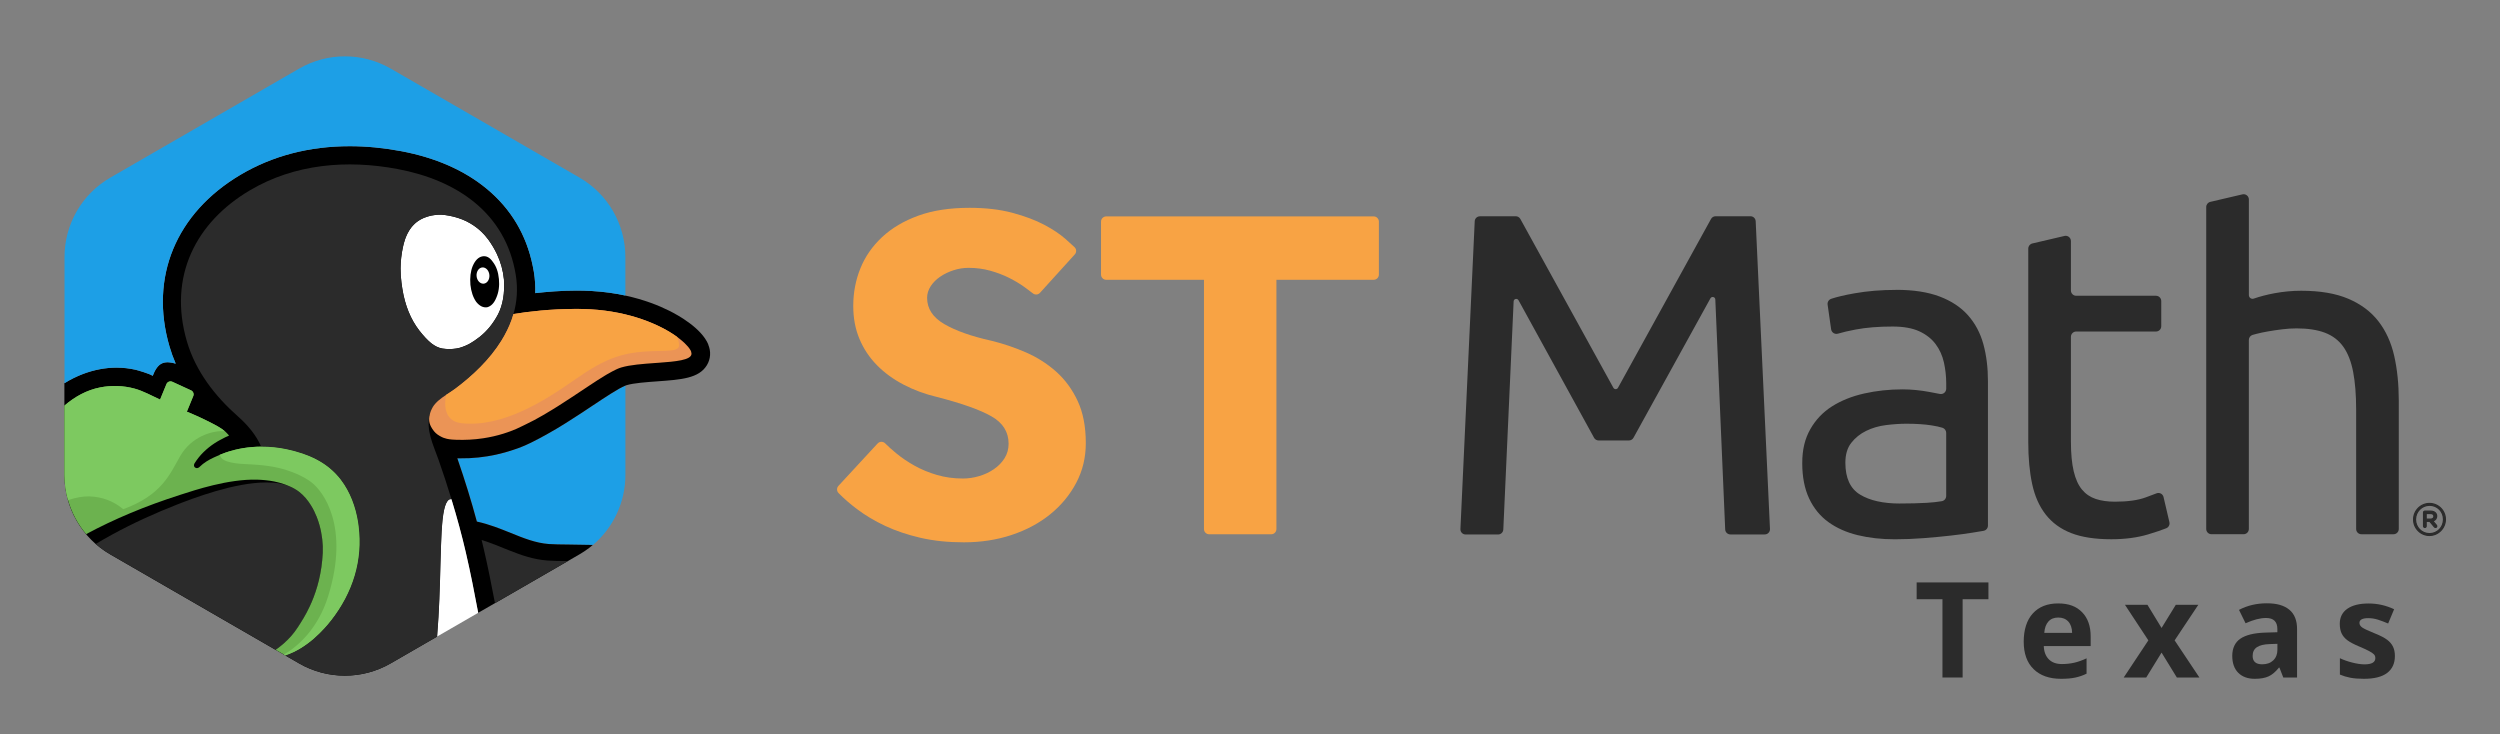 <?xml version="1.0" encoding="UTF-8"?> <svg xmlns="http://www.w3.org/2000/svg" xmlns:xlink="http://www.w3.org/1999/xlink" id="Layer_1" data-name="Layer 1" viewBox="0 0 961.76 282.39"><rect x="0" y="0" width="961.76" height="282.39" fill="#808080" stroke="none"/><defs><style> .cls-1 { fill: none; } .cls-2 { fill: #2b2b2b; } .cls-3 { fill: #fff; } .cls-4 { fill: #6cb24f; } .cls-5 { fill: #1d9fe6; } .cls-6 { fill: #7dc960; } .cls-7 { fill: #f8a344; } .cls-8 { clip-path: url(#clippath); } .cls-9 { fill: #eb9456; } </style><clipPath id="clippath"><rect class="cls-1" width="961.76" height="282.39"></rect></clipPath></defs><g class="cls-8"><path class="cls-5" d="M223.55,159c-4.2,2.76-8.46,5.46-12.85,7.92-4.19,2.33-8.51,4.66-13.11,6.12-4.37,1.49-8.92,2.48-13.51,2.96-2.3.24-4.61.35-6.92.32h-.01c-.38,0-.77,0-1.15-.01.04.12.07.23.1.34,2.81,8.12,5.29,16.15,7.4,24,4.79,1.05,8.98,2.74,13.06,4.39,4.9,1.99,9.52,3.86,14.62,4.25,1.83.14,4.66.17,7.94.21,2.47.03,5.66.06,8.98.15,7.83-6.63,12.49-16.42,12.49-26.89v-34.38c-2.64,1.06-7.95,4.6-12.68,7.75-1.44.96-2.89,1.92-4.34,2.88"></path><path d="M272.49,132.51c-2.65-6.26-11.42-11.17-15.08-12.99-3.94-1.97-9.61-4.25-16.85-5.82-1.93-.42-3.96-.79-6.12-1.09-.04,0-.08-.01-.12-.02-.94-.13-1.9-.24-2.88-.34-.21-.02-.42-.04-.63-.06-1.05-.1-2.11-.19-3.21-.25-1.9-.11-3.86-.16-5.85-.16h-.01c-5.86,0-11.31.48-15.84.98.09-2.68-.08-5.39-.52-8.11-.13-.77-.27-1.53-.43-2.28-2.44-12.06-8.41-22.08-17.79-29.81-8.58-7.08-19.65-11.93-32.88-14.42-6.69-1.26-13.33-1.9-19.73-1.9-15.6,0-29.75,3.71-42.07,11.01-24.85,14.75-35.05,39.44-27.28,66.05.65,2.23,1.45,4.44,2.39,6.61-1.67-.55-3.62-.8-5.11-.19-1.94.78-2.98,2.93-3.75,4.87-1.26-.89-6.08-2.23-6.66-2.36-2.35-.53-4.76-.79-7.18-.8-4.43-.02-8.85.87-12.99,2.44-2.49.94-4.88,2.14-7.13,3.55v35.32c0,12.59,6.72,24.22,17.62,30.52l72.64,41.94c5.45,3.15,11.54,4.72,17.62,4.72s12.17-1.57,17.62-4.72l17.86-10.31h0c.41-5.03.68-9.91.87-14.55,0-.04,0-.09,0-.13.83-20.16.25-35.64,3.7-37.99,0,0,.01,0,.02-.01.07-.04.14-.08.21-.11.23-.09.47-.1.72-.04,0,0,0,0,0,0,.5,1.64.98,3.28,1.46,4.93.03.11.06.22.1.33.43,1.49.84,2.99,1.25,4.48.07.25.14.5.21.75.37,1.37.72,2.73,1.07,4.1.08.33.17.66.26,1,.41,1.64.81,3.28,1.19,4.92,0,0,0,0,0,.01,1.78,7.66,3.3,15.4,4.75,23.15,0,0,0,.02,0,.03l1.44-.83,37.54-21.67s0,0,0,0c.6-.34,1.18-.71,1.76-1.09.16-.1.32-.21.47-.32.52-.35,1.03-.72,1.52-1.09.05-.04.11-.08.16-.12.42-.33,1.22-1,1.21-1-3.32-.09-6.51-.12-8.98-.15-3.28-.03-6.11-.07-7.94-.21-5.09-.39-9.72-2.27-14.61-4.25-4.07-1.65-8.27-3.34-13.06-4.39-2.11-7.84-4.59-15.87-7.4-24-.04-.11-.06-.23-.1-.34.39,0,.77,0,1.15.01h.01c2.31.03,4.62-.08,6.92-.32,4.6-.47,9.14-1.47,13.51-2.96,4.6-1.45,8.92-3.78,13.11-6.12,4.4-2.45,8.65-5.15,12.85-7.91,1.45-.95,2.9-1.92,4.34-2.88,4.73-3.15,10.04-6.69,12.68-7.75.21-.08.4-.16.58-.21,2.71-.81,7.52-1.15,11.77-1.46,9.27-.67,15.97-1.15,19.06-6.19,1.47-2.4,1.66-5.31.52-7.99"></path><path class="cls-3" d="M186.06,109.13c1.36-.11,2.35-1.6,2.21-3.32-.14-1.73-1.36-3.04-2.72-2.93-1.36.11-2.35,1.6-2.21,3.32.14,1.73,1.36,3.03,2.72,2.93"></path><path class="cls-3" d="M154.21,106.35c.11,1.62.32,3.23.58,4.84,0,0,0,0,0,.01,1.02,6.31,3.17,11.6,6.46,15.89,1.62,2.09,3.13,3.7,4.53,4.86.01.01.03.02.04.03.12.1.24.18.35.27.58.42,1.18.79,1.83,1.1.72.34,1.47.58,2.24.75,1.75.26,3.51.26,5.28-.01.7-.14,1.39-.31,2.06-.53,1.06-.35,2.09-.81,3.09-1.33,1.21-.69,2.47-1.54,3.8-2.58,2.88-2.26,5.26-5.18,7.14-8.75,0,0,0,0,0,0,1.85-3.66,2.6-8.12,2.25-13.38-.32-3.39-1.23-6.66-2.72-9.82-.9-1.9-2.01-3.75-3.33-5.57-.4-.54-.82-1.04-1.25-1.54-.1-.12-.2-.24-.31-.35-.35-.39-.72-.75-1.09-1.11-.29-.27-.58-.54-.88-.79-.03-.02-.05-.04-.08-.07-.63-.53-1.29-1.03-1.98-1.5-.04-.03-.09-.06-.13-.09-.39-.26-.78-.51-1.18-.74-.5-.29-1-.57-1.52-.82-.01,0-.03-.01-.04-.02-2.02-.97-4.24-1.68-6.65-2.13-.59-.12-1.2-.22-1.84-.29-.34-.03-.68-.06-1.02-.07-1.31-.05-2.64.07-3.93.33-.82.18-1.7.44-2.63.8-.02,0-.04.02-.07.03-.12.05-.23.1-.35.15-1.23.55-2.38,1.28-3.37,2.21-1.51,1.41-2.59,3.18-3.37,5.08-.01.04-.03.07-.04.11-.1.24-.18.49-.27.74-.18.51-.34,1.04-.49,1.6-.13.5-.24,1-.35,1.5-.55,2.63-.85,5.3-.89,7.98,0,.13,0,.26,0,.39,0,.73.02,1.46.06,2.19.01.22.02.44.03.66M181.88,102.29c.92-2.13,2.14-3.35,3.66-3.66,1.53-.31,2.88.4,4.05,2.11,1.3,1.64,2.09,3.85,2.35,6.62.26,2.68-.09,5.09-1.03,7.23-.82,2.01-1.99,3.22-3.5,3.62-1.54.21-2.94-.49-4.21-2.08-1.2-1.71-1.94-3.9-2.23-6.57-.24-2.78.06-5.21.9-7.27"></path><path class="cls-3" d="M179.22,212.57c-.38-1.64-.78-3.28-1.19-4.92-.08-.33-.17-.66-.26-1-.35-1.37-.7-2.73-1.07-4.1-.07-.25-.14-.5-.21-.76-.41-1.49-.82-2.99-1.25-4.48-.03-.11-.06-.22-.1-.33-.47-1.64-.96-3.29-1.46-4.93,0,0,0,0,0,0-.25-.06-.49-.06-.72.04-.07.03-.15.07-.21.11,0,0-.01,0-.02.01-3.45,2.36-2.87,17.83-3.7,37.99,0,.04,0,.09,0,.13-.19,4.64-.46,9.52-.87,14.55l15.81-9.13c-1.45-7.76-2.97-15.51-4.75-23.17,0,0,0,0,0-.01"></path><path class="cls-2" d="M196.02,211.79c-3.55-1.41-7.04-2.92-10.74-4.05.26,1.09.53,2.18.78,3.25,1.62,6.96,3.03,14.02,4.36,21.04l28.03-16.18c-3.2-.03-5.97-.07-7.9-.22-5.34-.41-9.98-2.04-14.52-3.85"></path><path class="cls-2" d="M109.25,247.49c2.01-1.78,3.81-3.8,5.27-6.07.57-.89,1.42-2.15,2.37-3.79.72-1.23,1.49-2.67,2.27-4.33.26-.55.51-1.12.77-1.72,2.03-4.78,3.87-11.06,4.23-18.85.16-3.4-.26-7.18-1.29-10.82-.3-1.04-.64-2.07-1.04-3.07-.61-1.54-1.34-3.02-2.21-4.43-1.22-1.96-2.73-3.78-4.56-5.2-1.2-.92-2.51-1.62-3.88-2.21-1.13-.44-2.31-.78-3.53-1-1.7-.31-3.46-.4-5.19-.4-1.57,0-3.14.1-4.7.26-1.64.17-3.27.41-4.89.71-1.66.3-3.32.66-4.96,1.06-1.64.4-3.28.84-4.91,1.31-1.58.46-3.16.95-4.73,1.47-1.48.49-2.96,1-4.43,1.53-1.34.48-2.67.98-4,1.49-.47.18-.95.36-1.42.55-8.64,3.37-17.11,7.22-25.26,11.66-2.13,1.16-4.25,2.37-6.33,3.62,1.71,1.49,3.57,2.84,5.58,3.99l63.62,36.73c.23-.16.46-.32.69-.48.87-.64,1.71-1.31,2.52-2.02"></path><path class="cls-4" d="M137.96,202.46c-.06-.52-.12-1.04-.21-1.56-.93-5.87-3.03-11.62-6.63-16.34-5.18-6.78-12.57-9.94-20.66-11.7-3.24-.7-6.6-1.05-9.96-1.03-4.69.03-9.38.77-13.77,2.3-.74.26-1.46.54-2.18.84,0,0,0,.01,0,.02,0,0,0-.01,0-.02-.78.32-1.56.67-2.35,1.05-1.95.92-3.8,2-5.35,3.53-.08.07-.15.14-.24.21-.22.17-.47.3-.76.32,0,0-.01,0-.02,0-.04,0-.07,0-.11,0-.06,0-.12,0-.19-.02-.06-.01-.11-.02-.16-.04-.02,0-.04-.02-.06-.02-.13-.05-.26-.12-.36-.22-.31-.29-.38-.7-.28-1.09,0,0,0-.02,0-.03.03-.12.08-.24.14-.36,0,0,.01-.02.02-.03,0,0,.01-.02.01-.02.97-1.55,2.12-3.01,3.45-4.31,1.28-1.26,2.7-2.4,4.22-3.4,1.36-.9,2.81-1.64,4.27-2.38.51-.25.88-.37,1.34-.6,0,0-.4-.51-1.15-1.25-.07-.07-.14-.14-.23-.22,0,0,0,0,0,0-1.72-1.54-3.92-2.63-7.23-4.29-3.31-1.67-7.62-3.44-7.62-3.44l2.47-6.02c.34-.84-.03-1.79-.86-2.17l-7.18-3.3c-.88-.41-1.93,0-2.29.9l-2.44,5.94c-3.25-1.47-6.4-3.29-9.85-4.23-4.29-1.16-8.85-1.31-13.21-.45-5.21,1.03-9.77,3.58-13.72,6.98v26.71c0,3.31.48,6.56,1.36,9.66,1.37,4.82,3.75,9.29,6.97,13.1,10.71-5.77,22.87-10.87,36.29-15.15,5.47-1.75,18.28-6.11,29.52-5.81,2.2.08,4.41.28,6.57.71,1.4.28,2.78.67,4.12,1.15.52.19,1.03.39,1.54.61,1.37.58,2.68,1.28,3.88,2.21,1.83,1.41,3.34,3.24,4.56,5.2.87,1.4,1.6,2.89,2.21,4.42.4,1,.74,2.03,1.04,3.07,1.03,3.64,1.45,7.43,1.29,10.82-.37,7.78-2.2,14.07-4.24,18.85-.25.6-.51,1.17-.77,1.72-.77,1.65-1.55,3.09-2.27,4.32-.95,1.64-1.8,2.9-2.37,3.79-1.47,2.28-3.26,4.3-5.27,6.07-.81.71-1.65,1.39-2.52,2.02-.23.16-.46.32-.69.48l3.17,1.83.58.33c8.55-2.76,15.03-10.21,17.49-13.36,8.57-10.94,12.3-23.39,10.67-36.34M98.44,178.78s.06,0,.09,0c.03,0,.05,0,.08,0-.06,0-.11,0-.17-.01"></path><path class="cls-6" d="M34.33,190.96h0c4.97.16,9.33,1.8,13.08,4.93,14.87-5.47,17.91-13.43,21.88-20.38,4.45-7.78,12.54-9.67,15.94-9.66.78,0,1.31.1,1.5.25-1.72-1.54-3.92-2.63-7.23-4.29-3.31-1.67-7.62-3.44-7.62-3.44l2.47-6.02c.34-.84-.03-1.79-.86-2.17l-7.18-3.3c-.88-.41-1.93,0-2.29.9l-2.44,5.94c-3.25-1.47-6.4-3.29-9.85-4.22-4.29-1.17-8.85-1.31-13.21-.45-5.21,1.03-9.77,3.58-13.72,6.98v26.71c0,3.31.48,6.56,1.36,9.66,3.13-1.04,5.83-1.47,7.86-1.44.1,0,.2,0,.3,0"></path><path class="cls-2" d="M169.04,230.21c.83-20.16.25-35.64,3.7-37.99,0,0,.01,0,.02,0,.07-.05.14-.08.21-.11.23-.09.47-.1.72-.04-1.58-5.18-3.26-10.32-5.04-15.36-1.96-5.55-4.81-11.11-3.36-17.08.01-.04.05-.1.06-.14.03-.12.06-.25.1-.37.02-.09.06-.19.08-.28.04-.13.07-.24.12-.36.02-.05.04-.1.06-.14.01-.03.02-.06.03-.09.03-.08.06-.16.1-.24.02-.05.04-.1.06-.15.09-.22.19-.42.29-.62.1-.19.19-.39.3-.58.15-.25.31-.47.48-.7,1.2-1.6,2.88-2.81,4.62-3.96v-.02c.63-.4,1.2-.79,1.81-1.19.61-.4,1.24-.82,1.81-1.24,1.86-1.39,3.66-2.88,5.45-4.41,1.24-1.06,2.33-2.1,3.45-3.2.56-.55,1.1-1.09,1.64-1.66,1.08-1.13,2.13-2.31,3.11-3.51.98-1.2,1.94-2.44,2.81-3.7,2.61-3.79,4.69-7.89,5.87-12.25,1.35-4.7,1.74-9.72.88-15.05-3.9-24.06-22.93-36.51-45.46-40.74-19.38-3.65-39.57-2.05-56.93,8.25-20.53,12.18-31.47,32.93-24.13,58.06,3.37,11.53,10.92,21.18,19.65,28.86,3.65,3.21,7.05,7.24,8.93,11.63,0,0,.02.01.02.01,3.36-.02,6.72.33,9.96,1.04,8.1,1.76,15.48,4.91,20.66,11.7,3.6,4.72,5.7,10.48,6.63,16.34.08.52.15,1.04.21,1.55,1.63,12.94-2.1,25.4-10.67,36.34-2.47,3.15-8.94,10.6-17.49,13.36l5.27,3.04c10.9,6.29,24.34,6.29,35.24,0l17.86-10.31c.41-5.03.68-9.91.87-14.55,0-.04,0-.09,0-.13M154.12,103.5c0-.13,0-.26,0-.39.02-2.74.32-5.4.89-7.98.11-.5.22-1,.35-1.5.15-.56.32-1.09.49-1.6.09-.25.18-.5.27-.74.01-.04.03-.08.04-.11,1.51-3.81,3.81-6.05,6.74-7.29.12-.05.23-.1.35-.15.01,0,.02,0,.03-.01.01,0,.02,0,.04-.01.93-.36,1.8-.62,2.63-.8,1.86-.41,3.47-.43,4.94-.26.64.07,1.25.17,1.84.29,2.42.45,4.64,1.16,6.65,2.13.01,0,.03.01.04.02.52.25,1.02.54,1.52.82.4.23.79.49,1.18.74.04.03.09.06.13.09.69.46,1.35.96,1.97,1.5.03.02.06.04.08.07.3.26.6.52.88.79.37.36.74.72,1.09,1.11.11.12.21.23.31.35.43.49.85,1,1.25,1.54,1.32,1.81,2.43,3.67,3.33,5.57,1.5,3.16,2.4,6.43,2.72,9.82.35,5.25-.4,9.71-2.25,13.38h0c-1.88,3.57-4.26,6.48-7.14,8.75-1.32,1.04-2.59,1.9-3.8,2.58-1.37.78-2.68,1.33-3.9,1.65-.42.09-.84.15-1.26.22-1.77.27-3.53.27-5.28.01-.19-.03-.38-.04-.57-.07-1.07-.2-2.24-.8-3.5-1.77-.12-.09-.23-.17-.35-.27-.01,0-.02-.02-.04-.03-1.4-1.15-2.91-2.77-4.53-4.86-3.29-4.29-5.44-9.58-6.46-15.89,0,0,0,0,0-.01-.29-1.64-.48-3.25-.58-4.84-.01-.22-.02-.44-.03-.66-.04-.74-.06-1.47-.06-2.19"></path><path class="cls-6" d="M127.29,238.8c8.57-10.94,12.31-23.39,10.67-36.34-.06-.52-.12-1.03-.21-1.55-.93-5.87-3.03-11.62-6.63-16.34-5.18-6.79-12.57-9.94-20.66-11.7-3.24-.71-6.6-1.05-9.96-1.04-4.69.02-9.38.77-13.77,2.3-.74.26-1.46.54-2.18.84,0,0,0,.01,0,.02.23.54.54,1.11.62,1.2.57.64,1.39,1.03,2.19,1.3,1.04.35,2.12.57,3.23.72.52.07,1.05.13,1.57.18,1.59.14,3.19.18,4.74.28.51.03,1.03.07,1.54.11.03,0,.06,0,.09,0,.03,0,.06,0,.08,0,2.86.22,5.72.55,8.51,1.21,4.25,1.01,9.31,2.93,12.76,5.6,4.31,3.34,14.77,16.71,6.38,43.75-3.85,12.43-11.55,19.28-17.05,22.47l.58.34c8.55-2.76,15.03-10.21,17.49-13.36"></path><path class="cls-5" d="M44.92,141.43c2.41,0,4.82.27,7.18.8.58.13,5.4,1.47,6.66,2.36.76-1.94,1.81-4.09,3.74-4.87,1.49-.6,3.44-.35,5.11.2-.94-2.17-1.74-4.38-2.39-6.61-7.77-26.61,2.43-51.3,27.28-66.05,12.31-7.31,26.47-11.01,42.07-11.01,6.4,0,13.04.64,19.73,1.9,13.23,2.49,24.3,7.34,32.88,14.42,9.37,7.73,15.35,17.75,17.79,29.81.16.75.3,1.51.43,2.28.44,2.72.61,5.42.52,8.11,4.52-.5,9.97-.98,15.84-.98h.01c1.98,0,3.95.05,5.85.16,1.1.06,2.16.15,3.21.25.21.02.42.04.63.06.98.1,1.94.21,2.88.34.04,0,.08,0,.12.01,2.15.3,4.19.67,6.12,1.09v-14.84c0-12.59-6.72-24.22-17.62-30.52l-72.64-41.94c-10.9-6.29-24.34-6.29-35.24,0l-72.64,41.94c-10.9,6.3-17.62,17.93-17.62,30.52v48.56c2.26-1.41,4.64-2.61,7.13-3.55,4.14-1.57,8.56-2.45,12.99-2.44"></path><path class="cls-9" d="M265.91,135.26c-.07-.17-.17-.35-.27-.53,0,0,0-.02-.01-.02-.03-.05-.06-.1-.09-.14-.08-.14-.17-.27-.27-.42-.04-.06-.09-.12-.13-.19-.11-.16-.24-.32-.37-.48-.03-.03-.05-.07-.08-.1-.01-.01-.02-.03-.04-.04h0c-.36-.43-.8-.89-1.29-1.36h0s-.1-.09-.15-.14h0c-.21-.2-.43-.39-.66-.59-.05-.05-.11-.1-.17-.15-.27-.23-.55-.46-.85-.69-.02-.01-.03-.02-.04-.04-.33-.26-.68-.52-1.05-.79,0,0,0,0,0,0-6.4-4.63-17.95-9.71-33.3-10.59-1.85-.11-3.67-.15-5.44-.15-10.07,0-18.58,1.06-24.18,1.96-.21.73-.44,1.45-.69,2.16-.5,1.42-1.09,2.81-1.76,4.17-.66,1.36-1.4,2.69-2.21,3.99-4.43,7.13-10.86,13.3-17.7,18.41-1.13.84-2.35,1.6-3.57,2.4l-.03.02c-1.99,1.31-3.9,2.72-5.11,4.69h0c-.36.66-.65,1.28-.84,1.82h0c-.04.13-.08.26-.12.38h0c-.63,2.07-.54,3.65.32,5.29.02.04.05.08.07.13.13.24.27.49.44.74.19.29.41.59.65.9.38.48.86.91,1.38,1.29.52.37,1.09.69,1.64.96.2.1.41.19.62.27.42.16.86.29,1.3.39.66.15,1.34.24,2.03.29.46.04.91.06,1.37.08.89.03,1.78.05,2.66.04.89,0,1.77-.03,2.66-.08,1.77-.09,3.54-.27,5.3-.54,2.64-.4,5.25-.99,7.8-1.79.85-.26,1.69-.55,2.53-.86.83-.31,1.66-.65,2.47-1,.81-.36,1.62-.74,2.41-1.14.37-.19.74-.37,1.12-.55,1.12-.55,2.24-1.09,3.34-1.68,2.28-1.23,4.51-2.53,6.71-3.88.74-.45,1.47-.9,2.2-1.36.71-.44,1.4-.9,2.1-1.35,1.17-.75,2.33-1.51,3.49-2.27.93-.61,1.85-1.22,2.78-1.84,1.33-.88,2.65-1.77,3.98-2.64h0s.03-.02.04-.03c1.88-1.24,3.77-2.49,5.71-3.65.29-.17.57-.35.86-.52,0,0,0,0,0,0,0,0,0,0,0,0,.59-.34,1.18-.67,1.78-.99.08-.04.15-.09.23-.13.12-.06.24-.12.36-.18.37-.19.74-.38,1.11-.56.02,0,.03-.01.05-.02.11-.05.22-.1.32-.15.05-.02.1-.05.15-.07h0c.13-.06.25-.11.38-.16t0,0c.12-.05.24-.1.35-.14.26-.1.53-.19.8-.27,0,0,0,0,0,0,3.4-1.02,8.35-1.38,13.08-1.72.39-.03.79-.06,1.18-.08,6.63-.48,12.55-1.01,12.76-3.37.02-.28-.03-.58-.17-.91"></path><path class="cls-7" d="M195.09,127.13c-.66,1.36-1.4,2.69-2.21,3.99-4.43,7.13-10.86,13.3-17.7,18.41-1.13.84-2.38,1.62-3.6,2.42-.68,3.76-.79,10.12,5.97,10.86,15.83,1.73,32.09-8.71,43.47-16.68,12.55-8.79,19.08-10.92,32.26-11.09,8.43-.11,8.88-.74,7.19-5.45-6.4-4.63-17.95-9.71-33.3-10.59-1.85-.11-3.67-.15-5.44-.15-10.07,0-18.58,1.06-24.18,1.96-.21.73-.44,1.45-.69,2.16-.5,1.42-1.09,2.81-1.76,4.17"></path><path class="cls-7" d="M337.63,170.61c.76-.83,2.06-.87,2.86-.08,1.25,1.24,2.64,2.49,4.17,3.75,2.14,1.77,4.52,3.39,7.15,4.86,2.63,1.47,5.5,2.66,8.62,3.57,3.12.92,6.45,1.38,9.99,1.38,2.08,0,4.15-.3,6.23-.92,2.08-.61,3.97-1.49,5.68-2.66,1.71-1.16,3.08-2.57,4.12-4.22,1.04-1.65,1.56-3.51,1.56-5.59,0-4.52-2.2-8.04-6.6-10.54-4.4-2.5-11.37-4.98-20.9-7.43-4.65-1.1-8.95-2.69-12.92-4.77-3.97-2.08-7.4-4.58-10.27-7.52-2.87-2.93-5.11-6.29-6.69-10.08-1.59-3.79-2.38-8-2.38-12.65,0-5.13.92-9.96,2.75-14.48,1.83-4.52,4.61-8.53,8.34-12.01,3.73-3.48,8.37-6.23,13.93-8.25,5.56-2.02,12.13-3.02,19.71-3.02,6.23,0,11.73.64,16.5,1.92,4.77,1.28,8.83,2.81,12.19,4.58,3.36,1.77,6.11,3.61,8.25,5.5,1.36,1.2,2.51,2.25,3.45,3.13.8.75.84,1.99.1,2.8l-13.38,14.76c-.71.78-1.88.89-2.71.24-.99-.77-2.06-1.58-3.23-2.42-1.77-1.28-3.76-2.47-5.96-3.57-2.2-1.1-4.61-2.02-7.24-2.75-2.63-.73-5.41-1.1-8.34-1.1-1.96,0-3.88.31-5.77.92-1.89.61-3.61,1.44-5.13,2.47-1.53,1.04-2.75,2.26-3.67,3.67-.92,1.41-1.38,2.91-1.38,4.49,0,4.16,2.2,7.52,6.6,10.08,4.4,2.57,10.45,4.71,18.15,6.42,4.52,1.1,8.95,2.6,13.29,4.49,4.34,1.9,8.22,4.37,11.64,7.42,3.42,3.06,6.17,6.82,8.25,11.28,2.08,4.46,3.12,9.87,3.12,16.22,0,5.5-1.22,10.57-3.67,15.22-2.45,4.65-5.78,8.68-9.99,12.1-4.22,3.42-9.17,6.08-14.85,7.97-5.68,1.89-11.83,2.84-18.42,2.84-6.11,0-11.67-.58-16.68-1.74-5.01-1.16-9.53-2.69-13.57-4.58-4.03-1.89-7.67-4.06-10.91-6.51-2.64-1.99-4.98-4.03-7.02-6.11-.76-.77-.79-1.99-.05-2.78l15.08-16.32Z"></path><path class="cls-7" d="M463.17,107.64h-37.59c-1.11,0-2.01-.9-2.01-2.01v-20.37c0-1.11.9-2.01,2.01-2.01h102.87c1.11,0,2.01.9,2.01,2.01v20.37c0,1.11-.9,2.01-2.01,2.01h-37.41v95.89c0,1.11-.9,2.01-2.01,2.01h-23.85c-1.11,0-2.01-.9-2.01-2.01v-95.89Z"></path><path class="cls-2" d="M729.49,111.5c6.58,0,12.14.85,16.67,2.56,4.53,1.71,8.17,4.12,10.94,7.23,2.76,3.12,4.73,6.82,5.91,11.11,1.17,4.29,1.76,9.03,1.76,14.2v55.59c0,1.01-.72,1.86-1.72,2.03-1.17.19-2.56.42-4.19.69-2.53.41-5.38.79-8.55,1.15s-6.61.68-10.32.97c-3.7.29-7.38.44-11.02.44-5.18,0-9.94-.53-14.29-1.59-4.35-1.06-8.11-2.73-11.29-5.03-3.17-2.29-5.64-5.32-7.41-9.08-1.76-3.76-2.65-8.29-2.65-13.58s1.03-9.41,3.09-13.05c2.06-3.64,4.85-6.58,8.38-8.82,3.53-2.23,7.64-3.88,12.35-4.94,4.7-1.06,9.64-1.59,14.82-1.59,1.64,0,3.35.09,5.11.26,1.76.18,3.44.41,5.03.71,1.59.29,2.97.56,4.14.79,1.28.26,2.47-.72,2.47-2.02v-2.04c0-2.7-.3-5.38-.88-8.03-.59-2.65-1.65-5-3.18-7.05-1.53-2.06-3.62-3.71-6.26-4.94-2.65-1.23-6.09-1.85-10.32-1.85-5.41,0-10.14.38-14.2,1.15-2.74.52-5.01,1.05-6.81,1.59-1.21.36-2.45-.43-2.63-1.68l-1.35-9.48c-.14-.99.44-1.93,1.39-2.25,2.13-.72,5.12-1.43,8.96-2.11,4.94-.88,10.29-1.32,16.05-1.32M730.9,193.7c3.88,0,7.32-.09,10.32-.26,2.21-.13,4.14-.34,5.8-.63.98-.17,1.69-1.03,1.69-2.03v-24.25c0-.9-.58-1.7-1.44-1.97-1.11-.35-2.54-.66-4.29-.93-2.65-.41-5.85-.62-9.61-.62-2.47,0-5.09.18-7.85.53-2.76.35-5.29,1.09-7.58,2.21-2.29,1.12-4.21,2.64-5.73,4.59-1.53,1.94-2.29,4.5-2.29,7.67,0,5.88,1.88,9.97,5.65,12.26,3.76,2.29,8.88,3.44,15.35,3.44"></path><path class="cls-2" d="M921.06,136.9c-1.18-5.17-3.21-9.62-6.09-13.32-2.88-3.71-6.73-6.58-11.55-8.64-4.82-2.06-10.88-3.09-18.17-3.09-3.41,0-6.85.33-10.32.97-2.77.52-5.42,1.2-7.92,2.06-.92.31-1.86-.39-1.86-1.36v-36.78c0-1.31-1.22-2.27-2.49-1.97l-12.35,2.89c-.92.21-1.57,1.03-1.57,1.97v123.86c0,1.12.91,2.03,2.03,2.03h12.34c1.12,0,2.03-.91,2.03-2.03v-72.71c0-.9.58-1.69,1.44-1.94.42-.12.91-.26,1.47-.4,1.35-.35,2.88-.68,4.59-.97,1.7-.29,3.5-.56,5.38-.79,1.88-.23,3.7-.35,5.47-.35,4.35,0,7.99.56,10.94,1.68,2.94,1.12,5.29,2.91,7.05,5.38,1.76,2.47,3.03,5.71,3.79,9.7.76,4,1.15,8.82,1.15,14.46v45.95c0,1.12.91,2.03,2.03,2.03h12.34c1.12,0,2.03-.91,2.03-2.03v-49.48c0-6.23-.59-11.93-1.76-17.11"></path><path class="cls-2" d="M832.33,191.22c-.28-1.2-1.54-1.88-2.69-1.44-1.09.42-2.46.93-4.1,1.54-3,1.12-6.97,1.68-11.91,1.68-2.82,0-5.29-.35-7.41-1.06-2.12-.71-3.88-1.91-5.29-3.62-1.41-1.7-2.47-4.06-3.18-7.06-.7-3-1.06-6.79-1.06-11.38v-40.31c0-1.12.91-2.03,2.03-2.03h30.69c1.12,0,2.03-.91,2.03-2.03v-9.7c0-1.12-.91-2.03-2.03-2.03h-30.69c-1.12,0-2.03-.91-2.03-2.03v-19.01c0-1.31-1.22-2.27-2.49-1.97l-12.35,2.89c-.92.21-1.57,1.03-1.57,1.98v74.42c0,6.12.5,11.5,1.5,16.14,1,4.65,2.73,8.56,5.2,11.73,2.47,3.17,5.73,5.56,9.79,7.14,4.06,1.59,9.2,2.38,15.44,2.38,5.29,0,9.99-.62,14.11-1.85,3.01-.9,5.36-1.7,7.05-2.38.93-.38,1.44-1.37,1.21-2.35l-2.26-9.67Z"></path><path class="cls-2" d="M569.34,83.19h13.78c.73,0,1.4.4,1.76,1.04l35.8,64.96c.38.69,1.38.69,1.76,0l35.8-64.96c.35-.64,1.03-1.04,1.76-1.04h13.42c1.07,0,1.95.84,2,1.91l5.5,118.4c.05,1.14-.86,2.1-2,2.1h-13.23c-1.07,0-1.96-.85-2-1.92l-3.8-88.47c-.04-1.01-1.39-1.33-1.88-.44l-29.6,53.64c-.35.64-1.03,1.04-1.76,1.04h-11.65c-.73,0-1.41-.4-1.76-1.04l-29.06-52.9c-.49-.89-1.84-.58-1.88.44l-3.97,87.75c-.05,1.07-.93,1.92-2,1.92h-12.5c-1.15,0-2.06-.96-2-2.1l5.5-118.4c.05-1.07.93-1.91,2-1.91"></path><path class="cls-2" d="M928.54,199.88v-.03c0-3.33,2.7-6.14,6.1-6.14s6.1,2.77,6.1,6.1v.04c0,3.33-2.7,6.14-6.1,6.14s-6.1-2.77-6.1-6.1M940.04,199.84v-.04c0-2.98-2.32-5.44-5.4-5.44s-5.4,2.49-5.4,5.47v.03c0,2.98,2.32,5.44,5.4,5.44s5.4-2.49,5.4-5.47M932.36,197.14c0-.28.21-.49.49-.49h2.24c1.26,0,2.28.67,2.28,1.89,0,.95-.6,1.61-1.47,1.9l1.33,1.58c.14.18.17.28.17.42,0,.25-.17.46-.46.46-.21,0-.35-.1-.49-.28l-1.72-2.07h-1.4v1.86c0,.28-.21.49-.49.49s-.49-.21-.49-.49v-5.26ZM934.99,199.74c.88,0,1.37-.46,1.37-1.12,0-.74-.53-1.09-1.37-1.09h-1.65v2.21h1.65Z"></path><path class="cls-2" d="M934.64,206.23c-3.5,0-6.35-2.85-6.35-6.35v-.04c0-3.52,2.85-6.39,6.35-6.39s6.35,2.85,6.35,6.35-2.85,6.42-6.35,6.42M934.64,193.95c-3.23,0-5.85,2.64-5.85,5.89v.04c0,3.23,2.63,5.85,5.85,5.85s5.85-2.64,5.85-5.89-2.63-5.89-5.85-5.89M934.64,205.56c-3.17,0-5.65-2.5-5.65-5.69s2.54-5.76,5.65-5.76,5.65,2.5,5.65,5.69v.04c0,3.16-2.54,5.72-5.65,5.72M934.64,194.62c-2.84,0-5.15,2.34-5.15,5.22s2.26,5.22,5.15,5.22,5.15-2.34,5.15-5.22v-.04c0-2.91-2.26-5.19-5.15-5.19M936.96,203.14c-.34,0-.55-.2-.69-.37l-1.64-1.97h-1.04v1.61c0,.42-.33.74-.74.74s-.74-.32-.74-.74v-5.26c0-.42.33-.74.74-.74h2.25c1.51,0,2.53.86,2.53,2.14,0,.89-.48,1.61-1.31,2l1.11,1.31c.17.21.23.37.23.58,0,.4-.3.71-.71.71M933.09,200.29h1.77l1.79,2.16c.13.16.2.19.3.19.15,0,.21-.11.21-.21,0-.06,0-.11-.12-.26l-1.57-1.86.36-.12c.83-.26,1.3-.87,1.3-1.65,0-1.21-1.09-1.64-2.03-1.64h-2.25c-.14,0-.24.1-.24.24v5.26c0,.14.1.24.24.24s.24-.1.24-.24v-2.11ZM934.99,199.99h-1.9v-2.71h1.9c1.03,0,1.62.49,1.62,1.34s-.64,1.37-1.62,1.37M933.59,199.49h1.4c.71,0,1.12-.32,1.12-.87s-.38-.84-1.12-.84h-1.4v1.71Z"></path><polygon class="cls-2" points="755.03 260.64 747.27 260.64 747.27 230.52 737.34 230.52 737.34 224.06 764.96 224.06 764.96 230.52 755.03 230.52 755.03 260.64"></polygon><path class="cls-2" d="M792.89,261.14c-4.5,0-8.02-1.24-10.56-3.73-2.54-2.48-3.8-6-3.8-10.56s1.17-8.31,3.51-10.87c2.34-2.56,5.58-3.84,9.72-3.84s7.03,1.13,9.23,3.38c2.2,2.25,3.3,5.36,3.3,9.33v3.7h-18.04c.08,2.17.73,3.86,1.93,5.08s2.89,1.83,5.05,1.83c1.68,0,3.28-.18,4.78-.52,1.5-.35,3.07-.91,4.7-1.68v5.9c-1.34.67-2.76,1.16-4.28,1.49-1.52.33-3.37.49-5.55.49M791.82,237.57c-1.62,0-2.89.51-3.8,1.54-.92,1.03-1.44,2.48-1.58,4.36h10.71c-.03-1.88-.53-3.34-1.47-4.36-.95-1.03-2.24-1.54-3.85-1.54"></path><polygon class="cls-2" points="826.48 246.35 817.48 232.67 826.13 232.67 831.56 241.58 837.04 232.67 845.7 232.67 836.59 246.35 846.12 260.64 837.44 260.64 831.56 251.06 825.66 260.64 817 260.64 826.48 246.35"></polygon><path class="cls-2" d="M878.39,260.64l-1.48-3.8h-.2c-1.28,1.62-2.61,2.74-3.97,3.36-1.36.63-3.13.94-5.32.94-2.69,0-4.8-.77-6.34-2.3-1.54-1.53-2.32-3.72-2.32-6.56s1.04-5.16,3.11-6.57c2.08-1.41,5.21-2.19,9.39-2.34l4.85-.15v-1.23c0-2.83-1.45-4.25-4.35-4.25-2.24,0-4.86.67-7.88,2.03l-2.53-5.15c3.22-1.69,6.79-2.53,10.71-2.53s6.63.82,8.63,2.45c2,1.64,3,4.12,3,7.46v18.64h-5.33ZM876.13,247.68l-2.95.1c-2.22.07-3.87.47-4.95,1.2-1.08.73-1.63,1.85-1.63,3.35,0,2.15,1.23,3.23,3.7,3.23,1.77,0,3.18-.51,4.24-1.53,1.06-1.02,1.59-2.37,1.59-4.05v-2.3Z"></path><path class="cls-2" d="M921.33,252.33c0,2.87-1,5.05-2.99,6.56s-4.98,2.25-8.94,2.25c-2.03,0-3.77-.14-5.2-.41-1.43-.28-2.78-.68-4.03-1.21v-6.3c1.42.67,3.02,1.23,4.79,1.68s3.34.68,4.69.68c2.77,0,4.15-.8,4.15-2.4,0-.6-.18-1.09-.55-1.46-.37-.38-1-.8-1.9-1.28-.9-.48-2.1-1.03-3.6-1.66-2.15-.9-3.73-1.73-4.74-2.5-1.01-.77-1.74-1.65-2.2-2.64-.46-.99-.69-2.21-.69-3.66,0-2.49.96-4.41,2.89-5.77,1.93-1.36,4.66-2.04,8.19-2.04s6.65.74,9.83,2.2l-2.3,5.5c-1.4-.6-2.71-1.09-3.93-1.48-1.22-.38-2.46-.58-3.73-.58-2.25,0-3.38.61-3.38,1.83,0,.68.36,1.28,1.09,1.78s2.31,1.24,4.77,2.23c2.18.88,3.79,1.71,4.8,2.48,1.02.77,1.77,1.65,2.25,2.65.48,1,.73,2.19.73,3.58"></path></g></svg> 